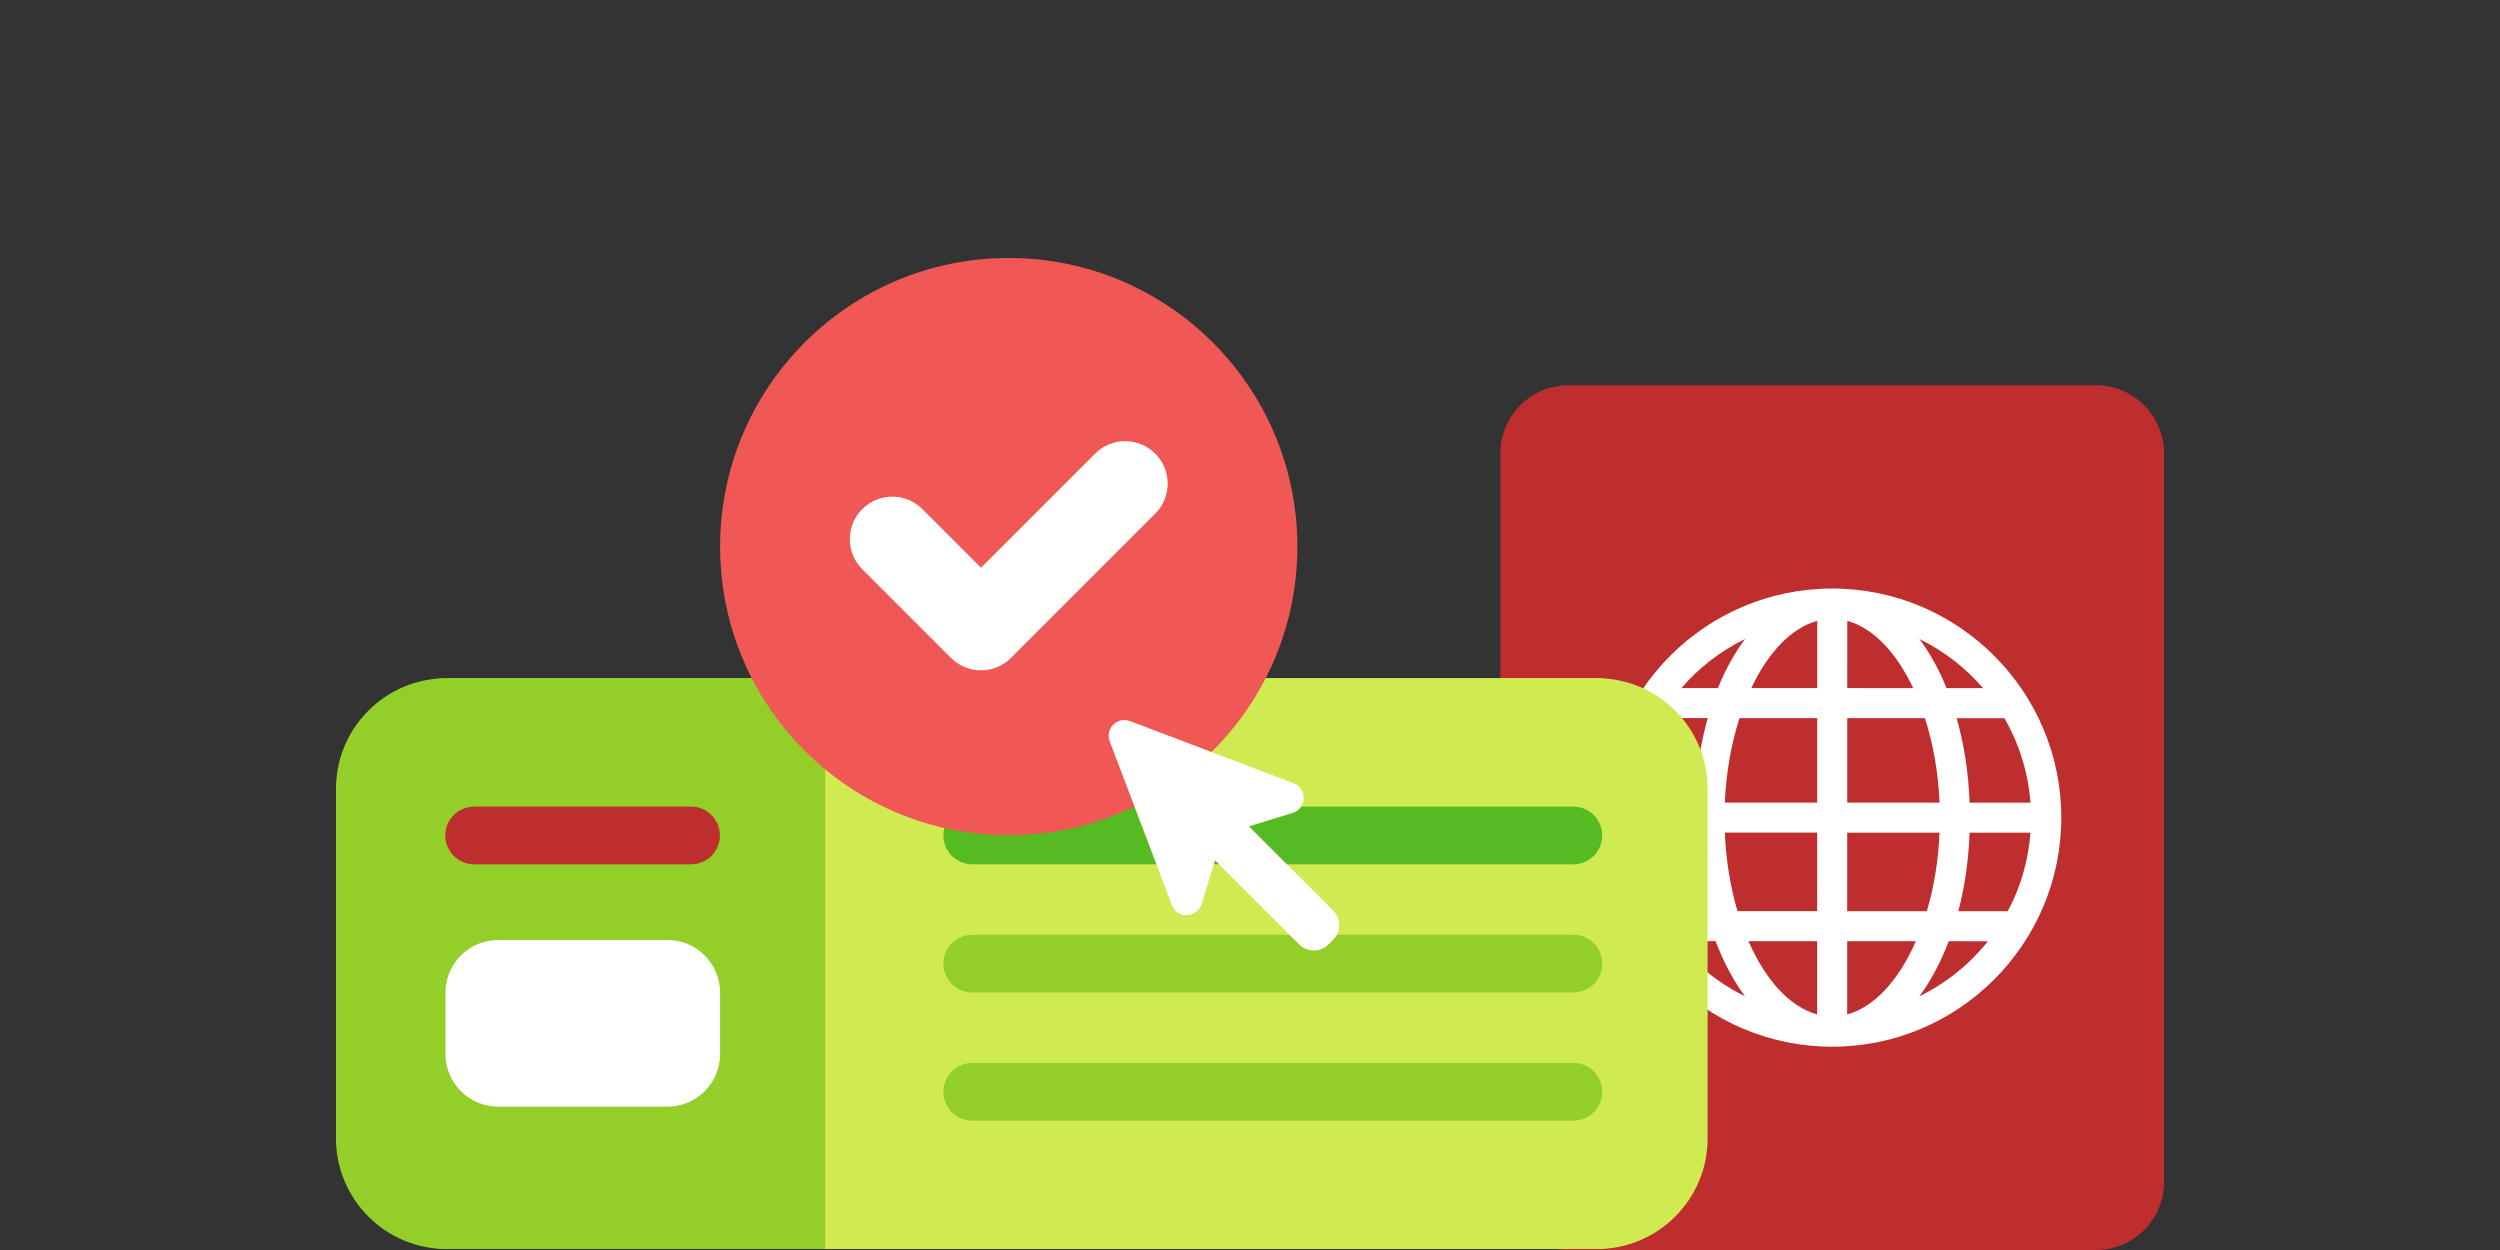 <?xml version="1.0" encoding="utf-8"?>
<!-- Generator: Adobe Illustrator 17.0.0, SVG Export Plug-In . SVG Version: 6.00 Build 0)  -->
<!DOCTYPE svg PUBLIC "-//W3C//DTD SVG 1.1//EN" "http://www.w3.org/Graphics/SVG/1.1/DTD/svg11.dtd">
<svg version="1.1" xmlns="http://www.w3.org/2000/svg" xmlns:xlink="http://www.w3.org/1999/xlink" x="0px" y="0px" width="540px"
	 height="270px" viewBox="0 0 540 270" enable-background="new 0 0 540 270" xml:space="preserve">
<rect x="0" y="0" width="540" height="270" fill="#333333" stroke="none"/>
<g id="Layer_2" display="none">
	<rect display="inline" fill="#D9E1E5" width="540" height="270"/>
</g>
<g id="Layer_1">
	<g>
		<g>
			<path fill="#BF2E2E" d="M467.43,255.298c0,8.12-6.583,14.702-14.702,14.702H338.784c-8.12,0-14.702-6.582-14.702-14.702V97.92
				c0-8.12,6.583-14.702,14.702-14.702h113.944c8.12,0,14.702,6.583,14.702,14.702V255.298z"/>
			<g>
				<g>
					<path fill="#FFFFFF" d="M395.774,127.126h-0.006c-27.283-0.009-49.488,22.186-49.496,49.466
						c-0.008,27.286,22.183,49.49,49.466,49.499h0.006c27.281,0.008,49.487-22.183,49.496-49.469
						C445.248,149.339,423.054,127.135,395.774,127.126z M376.951,138.008c-2.266,3.028-4.251,6.596-5.882,10.613l-7.877-0.003
						C366.99,144.204,371.668,140.592,376.951,138.008z M358.583,155.106l10.299,0.003c-1.585,5.559-2.556,11.704-2.807,18.244
						l-13.15-0.004C353.428,166.737,355.421,160.55,358.583,155.106z M357.819,196.799c-2.739-5.126-4.436-10.872-4.896-16.961
						l13.15,0.004c0.227,6.036,1.06,11.747,2.426,16.96L357.819,196.799z M362.105,203.287l8.467,0.002
						c1.72,4.537,3.854,8.563,6.356,11.909C371.139,212.362,366.076,208.289,362.105,203.287z M392.5,219.112
						c-5.911-1.607-11.184-7.465-14.833-15.82l14.838,0.004L392.5,219.112z M392.507,196.809l-17.208-0.005
						c-1.526-5.15-2.48-10.905-2.735-16.961l19.948,0.006L392.507,196.809z M392.514,173.36l-19.949-0.006
						c0.286-6.57,1.407-12.771,3.171-18.244l16.783,0.005L392.514,173.36z M392.521,148.627l-14.244-0.004
						c3.624-7.66,8.645-13.001,14.248-14.516L392.521,148.627z M432.944,155.128c3.156,5.447,5.146,11.635,5.641,18.246
						l-13.147-0.004c-0.247-6.539-1.22-12.686-2.796-18.245L432.944,155.128z M428.335,148.638l-7.879-0.003
						c-1.626-4.017-3.611-7.587-5.873-10.618C419.865,140.607,424.541,144.222,428.335,148.638z M399.015,134.108
						c5.599,1.518,10.618,6.863,14.237,14.525l-14.241-0.005L399.015,134.108z M399.008,155.118l16.777,0.005
						c1.764,5.473,2.883,11.676,3.16,18.246l-19.943-0.006L399.008,155.118z M399.001,179.852l19.943,0.006
						c-0.261,6.056-1.214,11.81-2.746,16.959l-17.203-0.005L399.001,179.852z M398.989,219.114l0.005-15.815l14.835,0.004
						C410.18,211.656,404.902,217.51,398.989,219.114z M414.561,215.21c2.501-3.342,4.64-7.37,6.363-11.905l8.468,0.003
						C425.414,208.306,420.352,212.377,414.561,215.21z M433.68,196.821l-10.677-0.003c1.369-5.213,2.2-10.923,2.434-16.959
						l13.147,0.004C438.12,185.952,436.417,191.698,433.68,196.821z"/>
				</g>
			</g>
		</g>
		<g>
			<g>
				<g>
					<path fill="#94CE28" d="M96.46,146.491c-13.173,0-23.89,10.716-23.89,23.888v75.519c0,13.173,10.717,23.891,23.89,23.891
						h80.961V146.491H96.46z"/>
					<path fill="#D0EB51" d="M344.105,146.491H177.421v123.298h166.684c13.172,0,23.888-10.717,23.888-23.891v-75.519
						C367.993,157.207,357.276,146.491,344.105,146.491z"/>
				</g>
				<g>
					<g>
						<g>
							<g>
								<path fill="#56BA22" d="M338.999,186.69H209.157c-3.443,0-6.234-2.791-6.234-6.234s2.791-6.234,6.234-6.234h129.842
									c3.443,0,6.234,2.791,6.234,6.234S342.442,186.69,338.999,186.69z"/>
							</g>
							<g>
								<path fill="#BF2E2E" d="M148.422,186.69h-46.853c-3.443,0-6.234-2.791-6.234-6.234s2.791-6.234,6.234-6.234h46.853
									c3.443,0,6.234,2.791,6.234,6.234S151.865,186.69,148.422,186.69z"/>
							</g>
							<g>
								<path fill="#94CE28" d="M338.999,214.374H209.157c-3.443,0-6.234-2.791-6.234-6.234s2.791-6.234,6.234-6.234h129.842
									c3.443,0,6.234,2.791,6.234,6.234S342.442,214.374,338.999,214.374z"/>
							</g>
							<g>
								<path fill="#94CE28" d="M338.999,242.06H209.157c-3.443,0-6.234-2.791-6.234-6.234s2.791-6.234,6.234-6.234h129.842
									c3.443,0,6.234,2.791,6.234,6.234S342.442,242.06,338.999,242.06z"/>
							</g>
						</g>
					</g>
				</g>
			</g>
			<path fill="#FFFFFF" d="M95.374,214.418c0-6.285,5.095-11.38,11.38-11.38h36.562c6.285,0,11.38,5.095,11.38,11.38v13.236
				c0,6.285-5.095,11.38-11.38,11.38h-36.562c-6.285,0-11.38-5.095-11.38-11.38V214.418z"/>
		</g>
		<g>
			<g>
				<g>
					<path fill="#94CE28" d="M97.308,146.491c-13.173,0-23.89,10.716-23.89,23.888v75.519c0,13.173,10.717,23.891,23.89,23.891
						h80.961V146.491H97.308z"/>
					<path fill="#D0EB51" d="M344.953,146.491H178.269v123.298h166.684c13.172,0,23.888-10.717,23.888-23.891v-75.519
						C368.841,157.207,358.124,146.491,344.953,146.491z"/>
				</g>
				<g>
					<g>
						<g>
							<g>
								<path fill="#56BA22" d="M339.846,186.69H210.005c-3.443,0-6.234-2.791-6.234-6.234s2.791-6.234,6.234-6.234h129.842
									c3.443,0,6.234,2.791,6.234,6.234S343.29,186.69,339.846,186.69z"/>
							</g>
							<g>
								<path fill="#BF2E2E" d="M149.27,186.69h-46.853c-3.443,0-6.234-2.791-6.234-6.234s2.791-6.234,6.234-6.234h46.853
									c3.443,0,6.234,2.791,6.234,6.234S152.713,186.69,149.27,186.69z"/>
							</g>
							<g>
								<path fill="#94CE28" d="M339.846,214.374H210.005c-3.443,0-6.234-2.791-6.234-6.234s2.791-6.234,6.234-6.234h129.842
									c3.443,0,6.234,2.791,6.234,6.234S343.29,214.374,339.846,214.374z"/>
							</g>
							<g>
								<path fill="#94CE28" d="M339.846,242.06H210.005c-3.443,0-6.234-2.791-6.234-6.234s2.791-6.234,6.234-6.234h129.842
									c3.443,0,6.234,2.791,6.234,6.234S343.29,242.06,339.846,242.06z"/>
							</g>
						</g>
					</g>
				</g>
			</g>
			<path fill="#FFFFFF" d="M96.222,214.418c0-6.285,5.095-11.38,11.38-11.38h36.562c6.285,0,11.38,5.095,11.38,11.38v13.236
				c0,6.285-5.095,11.38-11.38,11.38h-36.562c-6.285,0-11.38-5.095-11.38-11.38V214.418z"/>
		</g>
		<circle fill="#EF5854" cx="217.887" cy="118.068" r="62.344"/>
		<path fill="#FFFFFF" d="M287.941,196.671l-18.168-18.169l9.446-2.91c1.381-0.429,2.338-1.687,2.383-3.14
			c0.045-1.447-0.835-2.766-2.183-3.279l-35.35-13.427c-1.258-0.479-2.655-0.179-3.607,0.768c-0.941,0.947-1.247,2.361-0.768,3.607
			l13.428,35.351c0.512,1.352,1.77,2.316,3.284,2.188c1.447-0.05,2.706-1.008,3.134-2.388l2.91-9.447l18.169,18.171
			c0.848,0.844,1.974,1.309,3.17,1.309c1.181,0,2.337-0.478,3.172-1.312l0.981-0.979
			C289.689,201.262,289.689,198.415,287.941,196.671z"/>
		<g>
			<path fill="#FFFFFF" d="M186.245,122.945l19.158,19.158c3.585,3.585,9.398,3.584,12.982,0l31.144-31.144
				c3.584-3.584,3.585-9.397,0-12.982s-9.398-3.584-12.982,0l-24.653,24.653l-12.667-12.667c-3.585-3.585-9.398-3.584-12.982,0
				C182.661,113.547,182.66,119.36,186.245,122.945z"/>
		</g>
	</g>
</g>
</svg>
